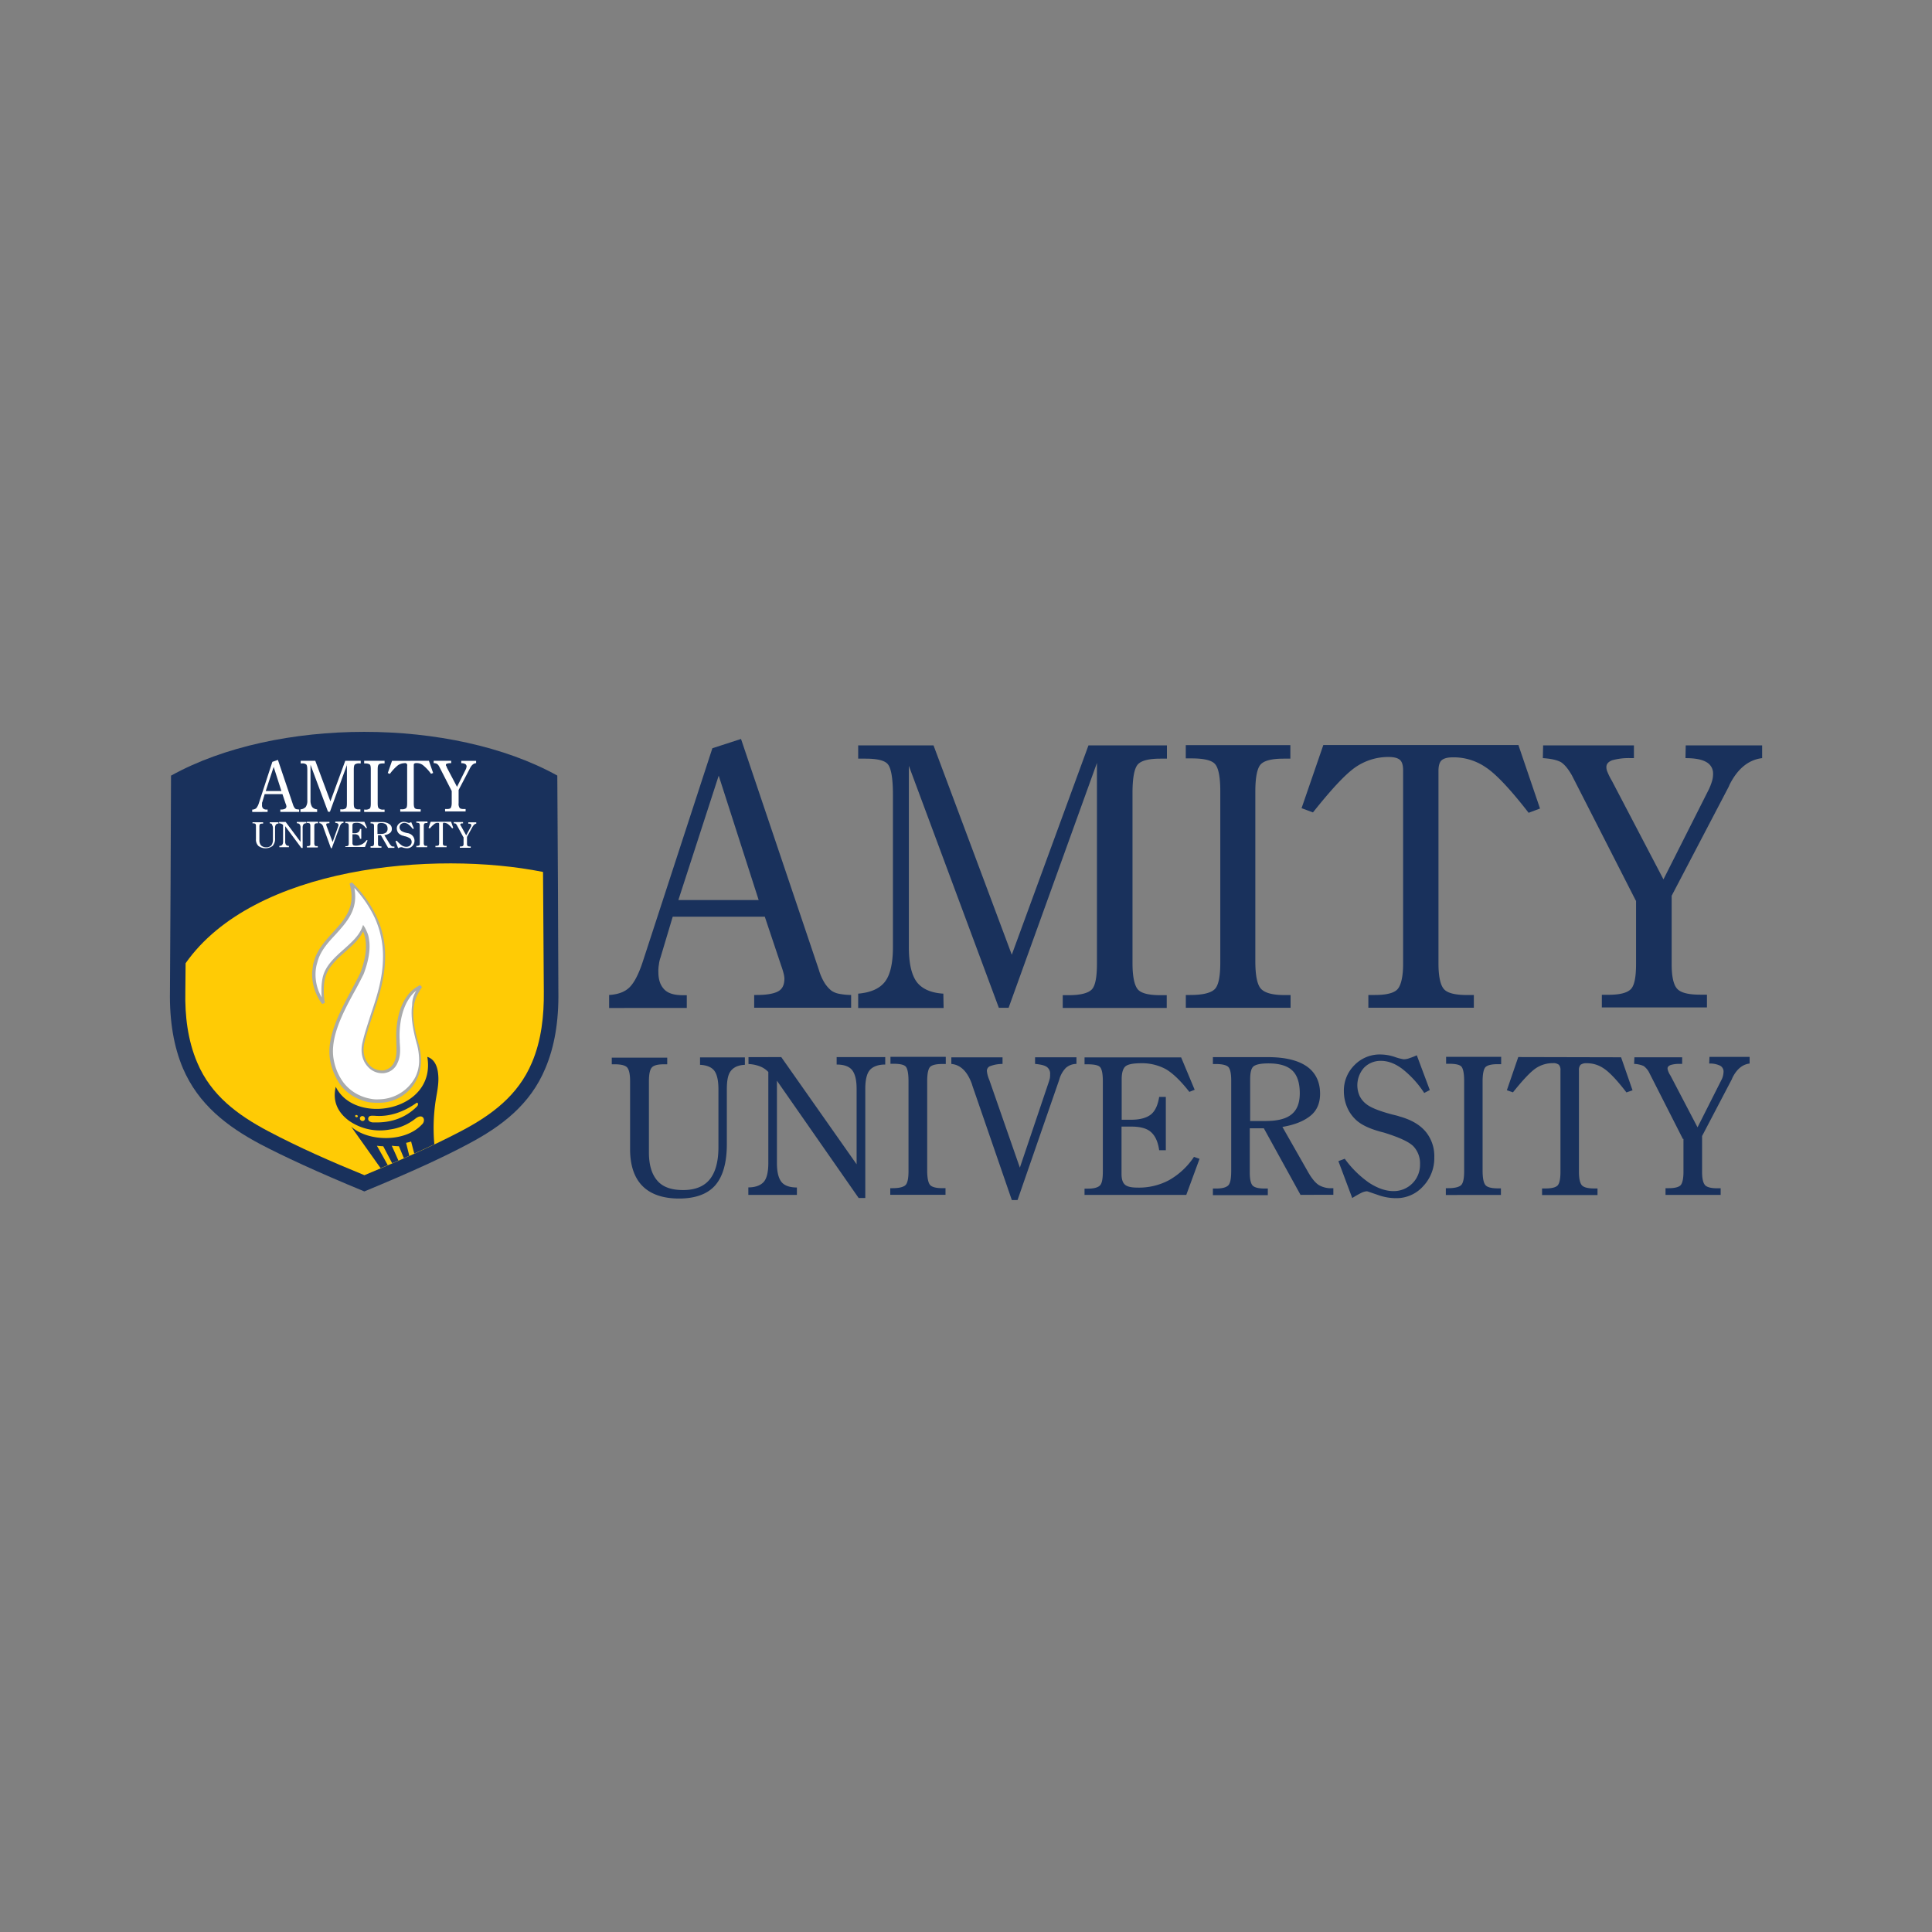 <svg id="Layer_1" data-name="Layer 1" xmlns="http://www.w3.org/2000/svg" xmlns:xlink="http://www.w3.org/1999/xlink" viewBox="0 0 1000 1000"><rect x="0" y="0" width="1000" height="1000" fill="#808080" stroke="none"/><defs><style>.cls-1{fill:none;}.cls-2,.cls-3{fill:#19315c;}.cls-3,.cls-4,.cls-5{fill-rule:evenodd;}.cls-4{fill:#fff;}.cls-5{fill:#ffcb05;}.cls-6{clip-path:url(#clip-path);}.cls-7{fill:#a8aaab;}</style><clipPath id="clip-path"><path class="cls-1" d="M95.93,498.42,95.8,513v.13c-.28,12.5,1.23,25.27,6.18,36.81,7.14,16.89,20.87,27.05,36.66,35.43s33.23,15.79,50,22.79c16.75-7,33.92-14.28,50-22.79,15.8-8.38,29.53-18.54,36.67-35.43,4.94-11.54,6.32-24.45,6.18-36.81V513l-.41-61.8A246.23,246.23,0,0,0,233,446.79c-51.77.13-110.54,14.14-137,51.63"/></clipPath></defs><path class="cls-2" d="M362.34,551.15v-3.84h23.21v3.84c-3.43.14-5.77,1.24-7.28,3.16s-2.06,5.08-2.06,9.61v28.29c0,9.62-2.06,16.76-6,21.29s-10.3,6.86-18.68,6.86-14.69-2.19-18.95-6.45-6.45-10.71-6.45-19.09V559.39c0-3.43-.55-5.76-1.51-6.86s-3.16-1.65-6.32-1.65h-1.65v-3.43h28.71v3.43h-1.79q-4.74,0-6.18,1.65c-1,1.1-1.51,3.43-1.51,7.27v36.67c0,6.59,1.51,11.4,4.39,14.69s7.28,4.81,13.32,4.81,10.72-1.78,13.74-5.49,4.53-9.34,4.53-16.76v-29.8c0-4.53-.69-7.69-2.06-9.61s-4-3-7.42-3.16m42-4,39,55.48v-39c0-4.67-.82-7.83-2.33-9.75s-4.26-2.88-8-2.88v-3.85H458.2V551c-3.71,0-6.46,1.09-8,2.88s-2.33,5.08-2.33,9.75v56.44h-3.44l-42.29-60.7V602c0,4.67.82,7.83,2.33,9.75s4.26,2.89,8,2.89v3.84H387.34V614.6c3.7,0,6.45-1.1,8-2.89s2.34-5.08,2.34-9.75v-47.1a11.68,11.68,0,0,0-4.26-2.88,18.8,18.8,0,0,0-6-1.24v-3.57Zm85.15,0v3.57h-1.93c-3.16,0-5.22.55-6.18,1.51s-1.51,3.57-1.51,7.28v46.28c0,4,.55,6.45,1.51,7.55s3.16,1.65,6.32,1.65h1.65v3.43H460.8V615H462c3.3,0,5.49-.55,6.59-1.51s1.65-3.43,1.65-7.28V559.53c0-4-.55-6.59-1.51-7.55s-3.16-1.38-6.45-1.38h-1.38V547h28.57Zm34.19,74-20.46-59.33c0-.13-.14-.41-.14-.54-2.33-6.6-5.9-10.17-10.71-10.58v-3.43h26.5v3.43a17.89,17.89,0,0,0-6.31,1.1,2.58,2.58,0,0,0-1.79,2.47,14.43,14.43,0,0,0,.28,1.79,17.39,17.39,0,0,0,1,3l15.79,45.31,14.83-43.94a23.14,23.14,0,0,0,.69-2.33,11,11,0,0,0,.13-2.06,4.22,4.22,0,0,0-1.78-3.85c-1.24-.82-3.16-1.23-6-1.51v-3.43h21.42v3.43a8.34,8.34,0,0,0-5.49,2.06,14,14,0,0,0-3.44,6.18l-21.56,62.21Zm37.63-2.47v-3.44H563c3.16,0,5.22-.55,6.32-1.64s1.51-3.57,1.51-7.42V559.67c0-4-.55-6.46-1.51-7.42s-3.16-1.37-6.59-1.37h-1.37v-3.57h50l7,16.75-2.75,1.1c-4.4-5.63-8.38-9.48-12-11.67a25.82,25.82,0,0,0-13-3.16c-4.12,0-6.87.55-8.11,1.65s-1.92,3.29-1.92,6.59v21h5c4.53,0,8-1,10.16-2.75s3.57-4.8,4.25-9.06h3.44v27.6h-3.44C599.36,591,598,588,595.79,586s-5.63-2.88-10.29-2.88h-5v24.44c0,2.75.55,4.54,1.79,5.63s3.43,1.51,6.45,1.51a33,33,0,0,0,16.34-3.84A38,38,0,0,0,618,598.8l2.88,1-6.86,18.67H561.33Zm111.92,0L654.16,584h-7.28v22.94c0,3.43.55,5.76,1.51,6.73s3,1.51,6.18,1.51h1.65v3.43H627.79v-3.43h1.65c3.16,0,5.22-.55,6.32-1.65s1.51-3.71,1.51-7.69V559.12c0-3.57-.55-5.91-1.51-6.87s-3.16-1.51-6.46-1.51h-1.51v-3.57h28.43c8.92,0,15.65,1.65,20.18,4.81s6.87,8,6.87,14.14c0,4.67-1.51,8.52-4.81,11.26s-8.1,4.81-14.69,5.91l13.05,22.93c2.06,3.71,4,6,5.76,7.14a12.4,12.4,0,0,0,6.87,1.65h.69v3.43H673.25Zm-26.37-38.45h8c6.32,0,10.72-1.1,13.6-3.44s4.26-5.9,4.26-11-1.24-9.2-3.85-11.68-6.73-3.7-12.36-3.7c-4,0-6.45.55-7.69,1.51s-1.78,3.29-1.78,6.86v21.43Zm53,39.82L692.75,601l3.29-1.23a53.07,53.07,0,0,0,12.5,12.36c4.39,2.88,8.65,4.39,12.77,4.39A13.59,13.59,0,0,0,735,602.65a12.85,12.85,0,0,0-3.57-9.48c-2.47-2.33-7.41-4.53-14.83-6.86-.41-.14-1.1-.28-2.06-.55-6-1.65-10.3-3.71-13.05-6.46a19,19,0,0,1-4.39-6.59,21.31,21.31,0,0,1-1.51-7.69,18.52,18.52,0,0,1,5.49-13.73,18.21,18.21,0,0,1,13.6-5.49,23.81,23.81,0,0,1,7.14,1.23,25.18,25.18,0,0,0,4.67,1.24,8.35,8.35,0,0,0,3-.55,35,35,0,0,0,3.84-1.51l6.73,18-2.88,1.51a51.77,51.77,0,0,0-11.4-12.5c-3.71-2.74-7.28-4.12-11-4.12a11.89,11.89,0,0,0-8.78,3.57,13.64,13.64,0,0,0-2.34,14.42,11.83,11.83,0,0,0,3.57,4.4c2.2,1.78,6.59,3.57,13.32,5.35,1.65.41,2.89.69,3.71,1q9.06,2.48,13.6,7.83a19.84,19.84,0,0,1,4.53,13.32,21.09,21.09,0,0,1-5.77,15,18.47,18.47,0,0,1-14,6.18,27.63,27.63,0,0,1-9.75-1.79c-3.29-1.09-5.08-1.78-5.35-1.78a7.78,7.78,0,0,0-2.89.82,49.57,49.57,0,0,0-4.8,2.75m77.17-72.92v3.57h-1.92c-3.16,0-5.22.55-6.18,1.51s-1.51,3.57-1.51,7.28v46.28c0,4,.55,6.45,1.51,7.55s3.16,1.65,6.32,1.65h1.65v3.43H748.36V615h1.24c3.29,0,5.49-.55,6.59-1.51s1.65-3.43,1.65-7.28V559.53c0-4-.55-6.59-1.51-7.55s-3.16-1.38-6.46-1.38H748.5V547h28.56Zm62.07,0L845,564.34l-3.16,1.09c-4.94-6.45-8.93-10.57-11.67-12.35a15.17,15.17,0,0,0-8.93-2.75,4.85,4.85,0,0,0-3.16.82,4,4,0,0,0-.82,2.89v52.45c0,3.58.55,5.91,1.51,7s3.16,1.65,6.32,1.65h1.78v3.43h-28.7v-3.43H800c3.15,0,5.21-.55,6.18-1.51s1.51-3.44,1.51-7V554a4,4,0,0,0-.83-2.89,4.6,4.6,0,0,0-3.16-.82,15.56,15.56,0,0,0-8.92,2.75c-2.75,1.92-6.59,6-11.68,12.36l-3.15-1.1,5.9-17.17Zm32,42.3-17.3-34.06a9.68,9.68,0,0,0-3-3.71,13.26,13.26,0,0,0-4.95-1.1l.14-3.43h24.72v3.43h-.83a15.74,15.74,0,0,0-5.08.55c-1.1.42-1.65,1-1.65,1.79a3.91,3.91,0,0,0,.28,1.23,10.05,10.05,0,0,0,1.24,2.48l14,26.77L891,559a8.91,8.91,0,0,0,.83-2.2,11.31,11.31,0,0,0,.27-1.92,3.43,3.43,0,0,0-1.78-3.29,12,12,0,0,0-5.64-1.1l.14-3.44H905.6v3.44c-3.57.41-6.46,2.74-8.65,6.86-.14.41-.42.69-.42,1L881,588v18.67c0,3.44.55,5.63,1.51,6.73s3.16,1.65,6.31,1.65h1.79v3.43H862.07V615h1.78c3,0,5.08-.55,6-1.51s1.51-3.3,1.51-6.87V589.47Z"/><path class="cls-2" d="M351.08,465.87h41.61L372,401.47l-20.88,64.4m-35.84,55.76V515c4.53-.28,8-1.51,10.44-3.85s4.8-6.73,7-13.46l36-110.4,14.83-4.81,40.24,119.33a27.89,27.89,0,0,0,2.88,6.73,16.29,16.29,0,0,0,3.71,4.26,10.63,10.63,0,0,0,3.57,1.51,34.86,34.86,0,0,0,6.59.69v6.59H390.36V515h1.23c5.36,0,9.07-.69,11.26-1.93s3.16-3.43,3.16-6.59a13.18,13.18,0,0,0-.41-2.61,40.4,40.4,0,0,0-1.24-4l-8.51-25.4H348.2l-6.32,21.14a15.36,15.36,0,0,0-.82,3.57,18.49,18.49,0,0,0-.28,4c0,4.12,1.1,7,3.16,9.06s5.36,2.88,9.61,2.88h1.93v6.6H315.24ZM567.78,394.88,522.05,521.63H517L470.42,396.39v93.79q0,12.57,4.12,18.13c2.74,3.57,7.41,5.63,13.73,6l.14,7.42H444.19v-7.42c6.45-.55,11.12-2.61,13.87-6.18s4.12-9.61,4.12-18V411.36c0-8.79-1-14-2.75-15.93s-5.63-2.75-11.4-2.75h-3.84v-6.87h39L523.7,494.16l39.69-108.35H604v6.87H600.6c-6,0-9.89,1-11.67,3s-2.75,6.87-2.75,14.83v88c0,7,1,11.53,2.75,13.59s5.77,3,11.53,3h3.44v6.6H550.07v-6.6h3.15c5.91,0,9.89-1,11.81-2.88s2.75-6.45,2.75-13.59Zm100.11-9.07v6.87h-3.57c-6,0-10,1-11.81,3s-2.75,6.73-2.75,14V497.6c0,7.41,1,12.22,3,14.28s5.91,3.16,12,3.16H668v6.59H613.78V515h2.34c6.32,0,10.44-1,12.5-2.89s3-6.59,3-13.87V409.57c0-7.69-1-12.36-2.89-14.28s-6-2.75-12.22-2.75h-2.75v-6.86h54.11Zm118.1,0,11.12,32.69-5.9,2.2c-9.48-12.23-16.89-20.05-22.11-23.49a29.32,29.32,0,0,0-17-5.22c-2.88,0-4.81.55-5.91,1.52s-1.64,2.88-1.64,5.49v99.7c0,6.72,1,11.26,2.88,13.32s5.91,3,12,3h3.43v6.59H708.26V515h3.44c5.9,0,9.88-1,11.67-3s2.88-6.46,2.88-13.19v-100c0-2.75-.55-4.53-1.65-5.49s-3-1.51-5.9-1.51a30,30,0,0,0-17,5.22c-5.22,3.57-12.49,11.39-22.11,23.48l-5.9-2.2,11.26-32.68H786Zm60.7,80.34-33-64.68q-2.88-5.14-5.77-7c-2.06-1.1-5.08-1.79-9.34-2.06l.14-6.6h47v6.6h-1.64a32,32,0,0,0-9.62,1.1c-2.06.82-3,1.92-3,3.57a6.28,6.28,0,0,0,.55,2.47,35.15,35.15,0,0,0,2.34,4.67L861,455.16l23.48-46.55a32.48,32.48,0,0,0,1.65-4.26,12.81,12.81,0,0,0,.55-3.7,6.65,6.65,0,0,0-3.44-6.18c-2.33-1.38-5.9-2.06-10.84-2.06l.13-6.6h39.55v6.6c-6.86.82-12.36,5.21-16.48,13a17.68,17.68,0,0,0-.82,1.79l-29.53,56.44v35.43q0,9.67,2.89,12.77c1.92,2.06,5.9,3,11.95,3h3.43v6.59H829.11V514.9h3.43q8.65,0,11.54-2.88c1.92-1.93,2.74-6.32,2.74-13.19V466.15Z"/><path class="cls-3" d="M188.63,616.66c25-10.3,42-18.27,53.55-24.45,17.44-9.2,32.28-20.46,40.1-39.27,4.67-11,7-24.17,6.73-40-.14-37.22-.27-74.3-.55-111.51C234,371.26,143,371.26,88.52,401.47c-.14,37.21-.28,74.29-.55,111.51-.28,15.79,2.06,29,6.73,40,8,18.67,22.79,30.07,40.1,39.27,11.81,6.18,28.84,14.15,53.83,24.45"/><path class="cls-4" d="M233.81,409.43l-6.46-12.63a3.88,3.88,0,0,0-1.09-1.37,3.12,3.12,0,0,0-1.79-.41v-1.24h9.06V395h-.27a6.25,6.25,0,0,0-1.92.27.69.69,0,0,0-.55.69.53.53,0,0,0,.13.41,3.3,3.3,0,0,1,.42,1l5.21,9.89,4.54-9.07a2,2,0,0,0,.27-.82,1.47,1.47,0,0,0,.14-.69,1.43,1.43,0,0,0-.69-1.23,3.81,3.81,0,0,0-2.06-.41v-1.24h7.69V395c-1.37.13-2.33,1-3.16,2.6a.45.45,0,0,0-.13.28l-5.77,11v6.86a3.63,3.63,0,0,0,.55,2.47c.41.42,1.1.55,2.33.55H241V420H230.37v-1.24h.69c1.1,0,1.92-.13,2.2-.55s.55-1.23.55-2.61v-6.18M222,393.78l2.2,6.32-1.1.41a23.2,23.2,0,0,0-4.26-4.53,5.45,5.45,0,0,0-3.3-1,1.71,1.71,0,0,0-1.09.27c-.28.14-.28.55-.28,1.1v19.36c0,1.37.14,2.2.55,2.61s1.1.55,2.33.55h.69v1.24H207.17v-1.24h.68a3.46,3.46,0,0,0,2.34-.55c.41-.41.55-1.24.55-2.61V396.39a1.1,1.1,0,0,0-1.38-1.37,6.6,6.6,0,0,0-3.29,1,23.2,23.2,0,0,0-4.26,4.53l-1.1-.41,2.2-6.32Zm-22.94,0v1.37h-.68c-1.24,0-1.92.14-2.34.55s-.55,1.24-.55,2.75v17.16c0,1.51.14,2.34.55,2.75a3.17,3.17,0,0,0,2.34.69h.68v1.23H188.49v-1.23h.41a3.63,3.63,0,0,0,2.47-.55c.42-.41.55-1.24.55-2.75v-17.3c0-1.51-.13-2.47-.55-2.75s-1.09-.55-2.33-.55h-.55v-1.37Zm-19.36,1.78-8.92,24.59h-1l-9.06-24.31V414.1a6.21,6.21,0,0,0,.83,3.57,3.6,3.6,0,0,0,2.6,1.24v1.37h-8.65v-1.37a4,4,0,0,0,2.75-1.24,5.72,5.72,0,0,0,.82-3.43V398.86c0-1.65-.13-2.75-.55-3.16a3,3,0,0,0-2.19-.55h-.69v-1.37h7.55l7.83,21,7.69-21h8v1.37H186a3.47,3.47,0,0,0-2.34.55c-.41.41-.54,1.38-.54,2.89v17.16c0,1.37.13,2.2.54,2.61a3.05,3.05,0,0,0,2.2.55h.69v1.24H176.13v-1.24h.55a3.47,3.47,0,0,0,2.34-.55c.41-.41.54-1.24.54-2.61V395.56Zm-49.16,24.72v-1.23a3.4,3.4,0,0,0,2.06-.69,7.32,7.32,0,0,0,1.37-2.61l7-21.42,2.88-1,7.83,23.21a5.41,5.41,0,0,0,.55,1.23c.27.41.41.69.68.83a1.11,1.11,0,0,0,.69.27c.28,0,.69.14,1.24.14v1.23H145.1v-1.23h.27a4.51,4.51,0,0,0,2.2-.41,1.45,1.45,0,0,0,.68-1.24,1.07,1.07,0,0,0-.13-.55,1.91,1.91,0,0,0-.28-.82l-1.64-4.95H137l-1.23,4.12a1.23,1.23,0,0,0-.14.69v.82a2.34,2.34,0,0,0,.55,1.79,2.48,2.48,0,0,0,1.92.55h.41v1.23Zm7-10.85h8.11l-4-12.49Z"/><path class="cls-4" d="M239.85,433.33,236.42,427a2.89,2.89,0,0,0-.55-.68,2,2,0,0,0-1-.14v-.69h4.8v.69h-.13c-.42,0-.83,0-1,.14s-.27.13-.27.41V427c0,.14.14.28.27.41l2.75,4.95,2.47-4.53a.51.51,0,0,0,.14-.42V427c0-.27-.14-.41-.41-.55a2.84,2.84,0,0,0-1.1-.13v-.69h4.12v.69a2.4,2.4,0,0,0-1.65,1.23c0,.14,0,.14-.14.14l-3,5.49v3.43a2,2,0,0,0,.28,1.24,2.27,2.27,0,0,0,1.23.28h.42v.68h-5.64v-.68h.42a2.65,2.65,0,0,0,1.23-.28,2,2,0,0,0,.28-1.24v-3.29m-6.46-8,1.1,3.16-.55.28a11.89,11.89,0,0,0-2.33-2.34,4,4,0,0,0-1.79-.55c-.27,0-.55,0-.55.14s-.13.28-.13.55v9.75a2,2,0,0,0,.27,1.24,2.05,2.05,0,0,0,1.24.27h.41v.69h-5.77v-.69h.41a2.43,2.43,0,0,0,1.24-.27,2.33,2.33,0,0,0,.27-1.24V426.6c0-.27,0-.41-.13-.55s-.28-.14-.55-.14a2.78,2.78,0,0,0-1.79.55,17.68,17.68,0,0,0-2.33,2.34l-.69-.28,1.1-3.16Zm-12.22,0v.69h-.41a2,2,0,0,0-1.24.28,2.59,2.59,0,0,0-.27,1.37v8.51a2.66,2.66,0,0,0,.27,1.38c.28.27.69.27,1.24.27h.27v.69h-5.63v-.69h.28a2,2,0,0,0,1.23-.27c.28-.14.28-.69.28-1.38v-8.65a2.49,2.49,0,0,0-.28-1.37,2.24,2.24,0,0,0-1.23-.28h-.28v-.68h5.77ZM206.07,439l-1.37-3.57.68-.28a13,13,0,0,0,2.47,2.34,4.44,4.44,0,0,0,2.48.82,3,3,0,0,0,1.92-.68,2.42,2.42,0,0,0,.82-1.79,2.59,2.59,0,0,0-.68-1.78,8.3,8.3,0,0,0-2.89-1.24.49.49,0,0,1-.41-.14,5.09,5.09,0,0,1-2.61-1.23,3.25,3.25,0,0,1-.82-1.24,4.78,4.78,0,0,1-.28-1.37,3.19,3.19,0,0,1,1.1-2.47,3.74,3.74,0,0,1,2.75-1,6,6,0,0,1,1.37.28c.55.14.82.27,1,.27a.86.86,0,0,0,.55-.13c.28,0,.41-.14.69-.28l1.37,3.3-.55.27a12,12,0,0,0-2.2-2.33,3.64,3.64,0,0,0-2.19-.83,2.91,2.91,0,0,0-1.79.69,2.27,2.27,0,0,0-.68,1.65,2,2,0,0,0,.27,1,3.58,3.58,0,0,0,.69.82,7.11,7.11,0,0,0,2.61,1,1.43,1.43,0,0,0,.68.14,4.47,4.47,0,0,1,2.61,1.51,3.86,3.86,0,0,1-3,6.32,9,9,0,0,1-1.92-.28,2.78,2.78,0,0,0-1.1-.27,1,1,0,0,0-.55.14,1.78,1.78,0,0,0-1,.41m-10.44-7.42h1.51a4.26,4.26,0,0,0,2.61-.68,2.41,2.41,0,0,0,.83-2.06,2.91,2.91,0,0,0-.83-2.2,4.08,4.08,0,0,0-2.47-.69,3.15,3.15,0,0,0-1.51.28c-.28.14-.41.68-.41,1.23v4.12Zm5.22,7.14-3.71-6.45h-1.51v4.26a1.92,1.92,0,0,0,.28,1.23,2.27,2.27,0,0,0,1.23.28h.28v.68h-5.63V438h.27a2,2,0,0,0,1.24-.28,2.59,2.59,0,0,0,.27-1.37V427.7a2.05,2.05,0,0,0-.27-1.24,2.43,2.43,0,0,0-1.24-.27h-.27v-.69h5.63a6.62,6.62,0,0,1,4,1,2.83,2.83,0,0,1,1.37,2.61,2.45,2.45,0,0,1-1,2.06,6.27,6.27,0,0,1-2.88,1.1l2.61,4.26a6.46,6.46,0,0,0,1.1,1.37c.27.28.82.28,1.37.28h.14v.68h-3.3Zm-22.11,0V438H179a2,2,0,0,0,1.23-.28,2.47,2.47,0,0,0,.28-1.37V427.7a2.47,2.47,0,0,0-.28-1.37,2.29,2.29,0,0,0-1.23-.28h-.28v-.69h9.89l1.37,3.16-.55.14a8.37,8.37,0,0,0-2.33-2.2,4.94,4.94,0,0,0-2.61-.55,3.89,3.89,0,0,0-1.65.28c-.27.14-.41.55-.41,1.23v3.85h1a3.08,3.08,0,0,0,2.06-.55,2.31,2.31,0,0,0,.82-1.65H187v5.08h-.69a3.06,3.06,0,0,0-.82-1.78,2.86,2.86,0,0,0-2.06-.55h-1v4.53a1.38,1.38,0,0,0,.41,1.1,2.75,2.75,0,0,0,1.24.27,7.16,7.16,0,0,0,3.15-.68,6.32,6.32,0,0,0,2.48-2.2l.55.14-1.38,3.43H178.74Zm-7.41.42-4-11V428c-.41-1.23-1.23-1.92-2.06-1.92v-.69h5.22v.69c-.55,0-1,.14-1.23.14s-.42.27-.42.41v.27c0,.14.14.42.14.55l3.16,8.38,2.88-8.1c0-.14.14-.28.14-.41v-.42a.76.76,0,0,0-.41-.68,2.73,2.73,0,0,0-1.24-.28v-.68h4.26v.68a1.56,1.56,0,0,0-1.1.42,3.88,3.88,0,0,0-.69,1.09L171.74,439h-.41Zm-6.73-13.74v.69h-.42a2,2,0,0,0-1.23.28,2.47,2.47,0,0,0-.28,1.37v8.51a2.54,2.54,0,0,0,.28,1.38c.14.27.69.27,1.23.27h.28v.69h-5.63v-.69h.27a2.05,2.05,0,0,0,1.24-.27c.27-.14.27-.69.27-1.38v-8.65a2.52,2.52,0,0,0-.27-1.37,2.31,2.31,0,0,0-1.24-.28h-.27v-.68h5.77Zm-16.76,0,7.69,10.3v-7.27a2.79,2.79,0,0,0-.41-1.79,1.71,1.71,0,0,0-1.51-.55v-.69h4.94v.69a1.73,1.73,0,0,0-1.51.55,3.15,3.15,0,0,0-.41,1.79v10.43H156l-8.38-11.26v7.83a2.85,2.85,0,0,0,.41,1.78,1.68,1.68,0,0,0,1.51.55v.69h-4.94v-.69a1.7,1.7,0,0,0,1.51-.55,3.14,3.14,0,0,0,.41-1.78v-8.52a3.14,3.14,0,0,0-2.06-.82v-.69Zm-8.24.83v-.69h4.54v.69a1.83,1.83,0,0,0-1.38.55,3.14,3.14,0,0,0-.41,1.78v5.22a5.49,5.49,0,0,1-1.24,4,6.16,6.16,0,0,1-7.41,0,4.66,4.66,0,0,1-1.24-3.57v-6.59a1.92,1.92,0,0,0-.27-1.23,2,2,0,0,0-1.24-.28h-.27v-.55h5.49v.69h-.41a2.43,2.43,0,0,0-1.24.27,2.66,2.66,0,0,0-.27,1.38v6.86a4.1,4.1,0,0,0,.82,2.75,3.76,3.76,0,0,0,2.61,1,3.53,3.53,0,0,0,2.75-1,5.12,5.12,0,0,0,.82-3.16V428.8a3.15,3.15,0,0,0-.41-1.79c-.14-.68-.55-.82-1.24-.82"/><path class="cls-5" d="M188.63,608.28c16.75-7,34.05-14.42,50-22.8s29.53-18.53,36.67-35.43c4.94-11.53,6.32-24.44,6.18-36.8v-.14l-.41-61.79c-56.31-11.26-149.69-3-185,47.24l-.14,14.55v.14c-.27,12.5,1.24,25.27,6.18,36.8,7.14,16.9,20.88,27.06,36.67,35.43s33,15.93,49.85,22.8"/><g class="cls-6"><path class="cls-3" d="M190.69,578.48a1.59,1.59,0,0,0,.55,1.92,3.87,3.87,0,0,0,2.47.55c8.93.28,16.34-2.47,22.11-8.24.82-.82.69-2.06-.14-1.92-6.59,4.67-14,7.42-21.83,6.73-1.1,0-2.75-.28-3.16,1m-2.89-.82a1.35,1.35,0,0,1,1.1,1.51,1.26,1.26,0,0,1-1.51,1,1.38,1.38,0,0,1-1.1-1.51,1.26,1.26,0,0,1,1.51-1m-3.15-.55a.7.7,0,0,1,.55.68c0,.28-.42.55-.83.42a.71.71,0,0,1-.55-.69.66.66,0,0,1,.83-.41M173.8,562.55c10,20.33,52.18,12.5,47.37-15.52,3.44,1.1,5.22,4.4,5.63,9.07.55,5.49-1,10.57-1.64,16.06a94,94,0,0,0,.41,26.23,47.35,47.35,0,0,1-9.61,4.53c-1-4-2.2-8.23-3.16-12.08a19.75,19.75,0,0,1-2.61.69c1,4.12,2.06,8.24,3.16,12.22a15.24,15.24,0,0,1-2.34.55c-1.51-3.71-3-7.42-4.53-11a35.6,35.6,0,0,1-3.71-.27c1.79,3.84,3.57,8,5.36,11.94a33,33,0,0,1-3.43.42c-2.06-4-4.26-8.11-6.32-12.09a28.23,28.23,0,0,1-3.3-.27c2.34,4.12,4.81,8.51,7,12.63h.13a25.65,25.65,0,0,1-4.67-.27l-15.79-22.25c9.07,8,28,8.1,36.53-1,2.47-2.06.82-6.46-3.43-3a27.19,27.19,0,0,1-13.05,5.49,28,28,0,0,1-21.15-4.53c-5.21-3.85-8.79-9.48-6.86-17.58"/></g><path class="cls-4" d="M217.88,510.51c-9.61,4.39-12.36,18.26-11.81,28.15.27,3.7.69,7.55-1,11.12-4.53,10.3-20.33,4-16.89-10.3S198.79,512,198.93,495c0-14-5.63-26.51-17-37.77,3.57,12.36-2.34,18.82-9.06,26.23-3.71,4.12-7.42,8-9.07,13.32a23.83,23.83,0,0,0,3.71,22.52,43,43,0,0,1,0-12.63c2.33-11.12,16.89-16.34,20.46-26.09,3.85,6.18,2.61,15.1-.69,23.48-6.17,12.91-18.67,30.49-15.38,45.46,1.93,9.06,6.46,15.51,15,19,10.44,4.25,23.35,0,28.43-10.44,2.47-5.08,2.61-10.85,1-17-5.63-19-2.2-25,1.65-30.48"/><path class="cls-7" d="M215.54,512.7c-.27.28-.55.41-.82.69a15.17,15.17,0,0,0-2.75,3.16c-4.25,6-5.49,15-5.08,22v.82c.28,3.57.55,7.28-1.1,10.71a8.58,8.58,0,0,1-6.86,5.36,9.84,9.84,0,0,1-8.52-3.3c-2.61-2.74-4.12-7.27-2.74-12.77,1.1-4.8,2.74-9.47,4.25-14.28,3.16-9.34,6.32-18.81,6.32-30.07a47.91,47.91,0,0,0-4.12-19.64,59.48,59.48,0,0,0-10.71-15.79c2.06,11-3.43,17.16-9.89,24.3h0l-.27.28c-3.57,3.84-7,7.69-8.65,12.77h0c-.28,1-.55,1.92-.83,3a24.06,24.06,0,0,0-.41,3,23.62,23.62,0,0,0,3.16,13.32,32.69,32.69,0,0,1-.14-3.7,29.68,29.68,0,0,1,.55-6.18c1.24-6.32,6.18-10.72,11-15,4-3.57,7.82-7,9.47-11.26l.55-1.38.83,1.24h0a28.9,28.9,0,0,1,1.37,2.88,11.66,11.66,0,0,1,.82,3.16c1,5.49-.41,11.95-2.74,18.13h0c-1.38,2.74-2.89,5.77-4.67,8.92-6.18,11.27-13.19,24.59-10.71,36a28.15,28.15,0,0,0,4.94,11.26,22.26,22.26,0,0,0,9.61,7.14h0a22.91,22.91,0,0,0,4.4,1.24,16.86,16.86,0,0,0,4.53.28A21.57,21.57,0,0,0,215,557.47a19.31,19.31,0,0,0,1.93-7.83,32.73,32.73,0,0,0-1-8.65c-2.75-9.61-3.3-16.07-2.61-20.73a14,14,0,0,1,2.19-7.56m1.93-2.88h0l1,1.1c-1.79,2.74-3.57,5.49-4.26,9.88-.69,4.54-.14,10.72,2.61,20.05h0a31.25,31.25,0,0,1,1.1,9.2,21.61,21.61,0,0,1-22,20.74,28.75,28.75,0,0,1-4.81-.27,18.34,18.34,0,0,1-4.67-1.38h0a23,23,0,0,1-10.16-7.55,31.71,31.71,0,0,1-5.22-12c-2.61-11.94,4.67-25.54,10.85-37.07,1.65-3.16,3.3-6.05,4.53-8.79,2.34-5.91,3.57-12.09,2.75-17.31a21.5,21.5,0,0,0-.69-2.88,9.28,9.28,0,0,0-.55-1.37c-1.92,4-5.49,7.14-9.2,10.43-4.67,4.12-9.34,8.38-10.57,14.15a26.41,26.41,0,0,0-.55,5.9,34.52,34.52,0,0,0,.55,6.46l-1.38.55A25.49,25.49,0,0,1,161.58,503c.13-1.1.27-2.19.41-3.29s.55-2.06.82-3.16h0c1.79-5.36,5.36-9.34,8.93-13.32l.27-.28h0c6.59-7.28,12.36-13.59,8.93-25.54l1.23-.69a60.51,60.51,0,0,1,12.91,18.13A47.92,47.92,0,0,1,199.34,495c0,11.4-3.3,21-6.45,30.48-1.52,4.67-3.16,9.34-4.26,14.15-1.24,5.08.14,8.92,2.47,11.53a8.09,8.09,0,0,0,3.43,2.34,9.53,9.53,0,0,0,3.85.55,7.34,7.34,0,0,0,5.77-4.53c1.37-3.16,1.09-6.6,1-10h0v-.82c-.41-7.14.82-16.48,5.35-22.8a18.71,18.71,0,0,1,3-3.43,22.12,22.12,0,0,1,4-2.61"/></svg>